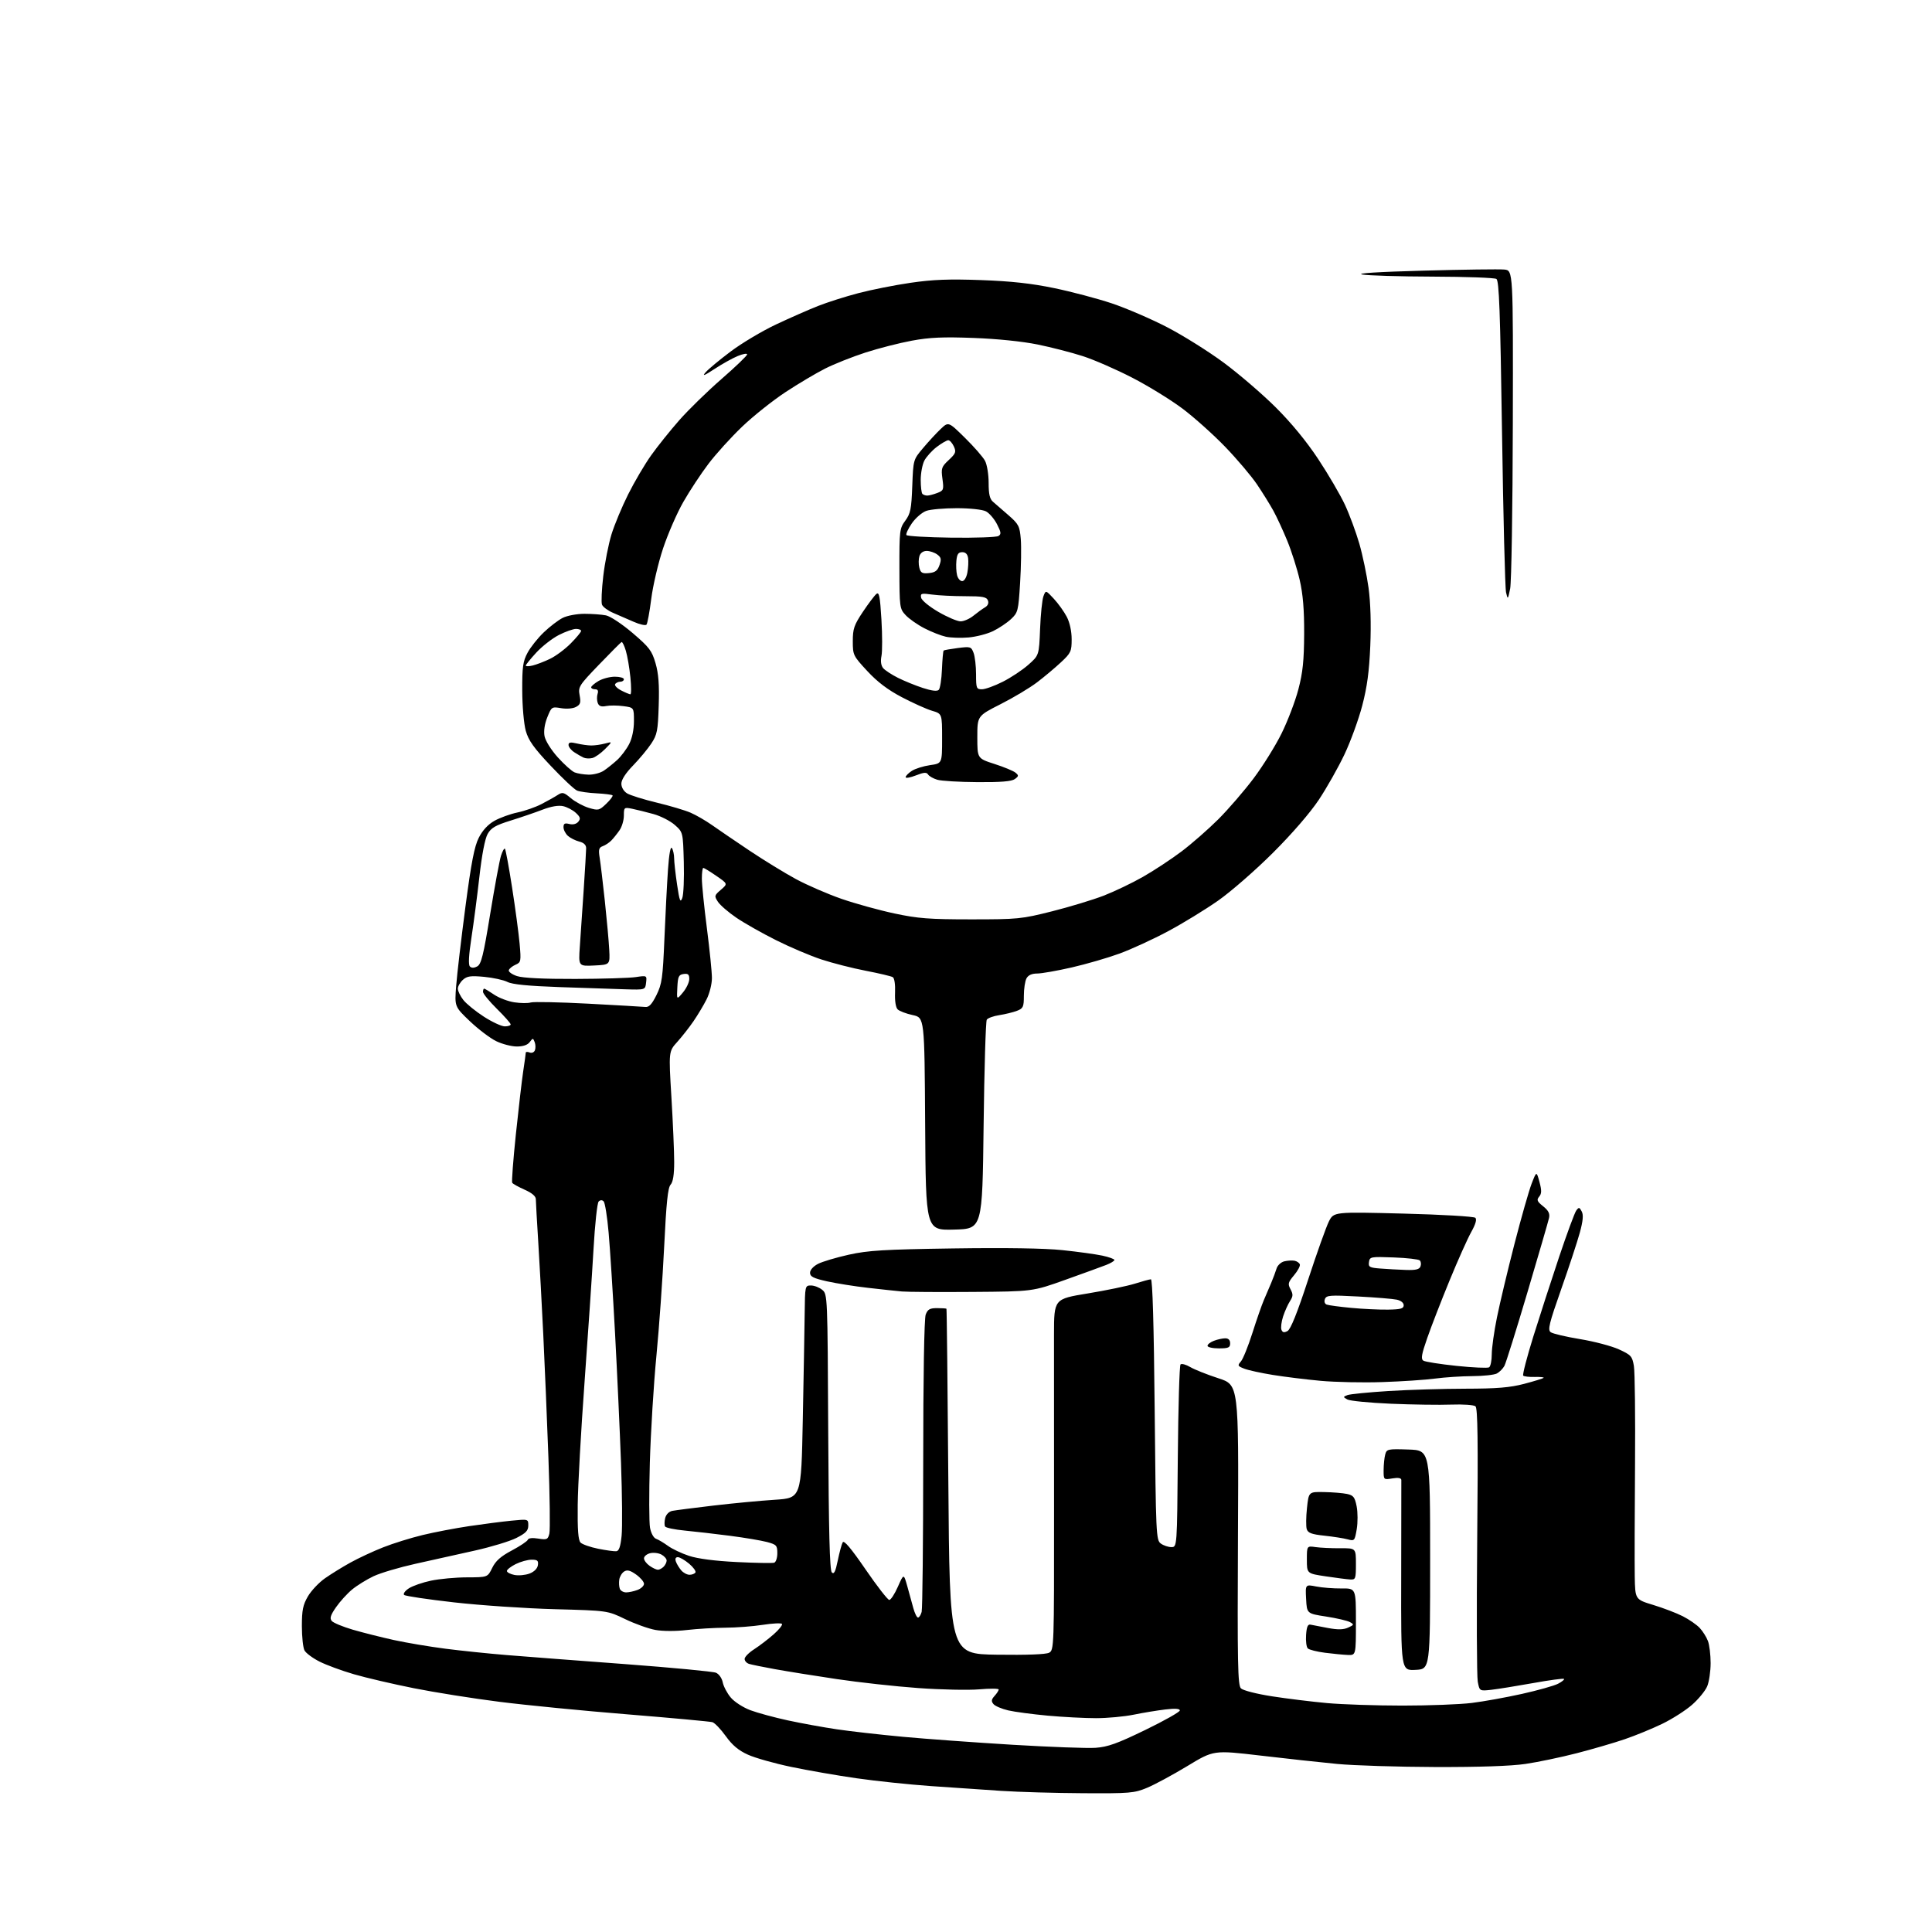 <?xml version="1.0" encoding="UTF-8" standalone="no"?>
<svg 
  version="1.1" 
  xmlns="http://www.w3.org/2000/svg" 
  xmlns:xlink="http://www.w3.org/1999/xlink" 
  xmlns:svg="http://www.w3.org/2000/svg"
  xmlns:rdf="http://www.w3.org/1999/02/22-rdf-syntax-ns#"
  xmlns:cc="http://creativecommons.org/ns#"
  xmlns:dc="http://purl.org/dc/elements/1.1/"
  viewBox="0 0 768 768"
  width="768"
  height="768"
>
<style>svg {background-color: white; }</style>"
<path stroke="none" fill="black" fill-rule="evenodd" d="M430.50,712.83C419.50,712.77 404.88,712.35 398.00,711.90C391.12,711.45 378.52,710.59 370.00,709.99C361.48,709.39 348.20,708.00 340.50,706.89C332.80,705.79 321.10,703.75 314.50,702.37C307.90,700.99 300.16,698.81 297.31,697.51C293.56,695.82 291.11,693.76 288.50,690.13C286.51,687.36 284.12,684.87 283.19,684.59C282.26,684.32 267.10,682.92 249.50,681.49C231.90,680.07 208.95,677.82 198.50,676.49C188.05,675.17 172.75,672.74 164.50,671.09C156.25,669.45 145.54,666.95 140.69,665.54C135.85,664.13 129.68,661.86 126.98,660.49C124.28,659.12 121.61,657.13 121.04,656.07C120.47,655.00 120.00,650.65 120.00,646.40C120.00,640.05 120.43,637.95 122.40,634.58C123.72,632.32 126.76,629.10 129.15,627.42C131.54,625.74 136.09,622.92 139.26,621.17C142.43,619.41 148.28,616.68 152.26,615.11C156.24,613.53 163.32,611.33 168.00,610.20C172.68,609.07 181.00,607.48 186.50,606.66C192.00,605.84 199.54,604.87 203.25,604.50C210.00,603.84 210.00,603.84 210.00,606.40C210.00,608.46 209.06,609.44 205.25,611.37C202.64,612.69 195.21,614.94 188.75,616.38C182.29,617.82 171.71,620.17 165.25,621.61C158.79,623.04 151.25,625.27 148.50,626.57C145.75,627.87 141.90,630.26 139.95,631.87C138.00,633.49 135.13,636.65 133.57,638.90C131.39,642.05 131.00,643.29 131.87,644.35C132.49,645.10 136.27,646.66 140.25,647.83C144.24,648.99 151.58,650.84 156.57,651.94C161.56,653.03 170.78,654.58 177.07,655.39C183.36,656.20 194.35,657.34 201.50,657.92C208.65,658.51 229.80,660.12 248.50,661.51C267.20,662.91 283.45,664.45 284.61,664.94C285.80,665.44 286.97,667.10 287.30,668.77C287.63,670.39 289.06,673.11 290.49,674.80C291.93,676.52 295.40,678.75 298.29,679.84C301.16,680.91 307.86,682.73 313.18,683.88C318.50,685.03 327.28,686.63 332.68,687.43C338.08,688.23 349.93,689.57 359.00,690.41C368.07,691.25 387.65,692.67 402.50,693.57C417.35,694.46 432.20,695.01 435.50,694.78C440.37,694.44 444.10,693.10 455.25,687.69C462.81,684.02 469.00,680.53 469.00,679.93C469.00,679.21 467.11,679.08 463.25,679.54C460.09,679.91 454.43,680.84 450.68,681.61C446.94,682.37 440.19,683.00 435.68,683.00C431.18,683.00 422.55,682.55 416.50,682.00C410.45,681.44 403.38,680.51 400.80,679.91C398.21,679.31 395.56,678.18 394.91,677.39C393.98,676.27 394.08,675.57 395.36,674.15C396.26,673.16 397.00,672.01 397.00,671.60C397.00,671.20 393.51,671.17 389.24,671.54C384.98,671.91 374.08,671.68 365.03,671.03C355.97,670.38 341.35,668.77 332.53,667.45C323.71,666.14 312.68,664.36 308.00,663.51C303.32,662.66 298.71,661.72 297.75,661.42C296.79,661.11 296.00,660.23 296.00,659.45C296.00,658.66 297.69,656.95 299.75,655.63C301.81,654.31 305.30,651.64 307.50,649.71C309.70,647.78 311.20,645.89 310.83,645.51C310.46,645.13 307.00,645.31 303.14,645.91C299.28,646.51 292.60,647.02 288.31,647.04C284.01,647.07 277.12,647.48 273.00,647.96C268.57,648.48 263.45,648.46 260.50,647.92C257.75,647.42 252.35,645.48 248.50,643.62C241.50,640.24 241.50,640.24 220.50,639.68C208.95,639.37 190.95,638.15 180.50,636.97C170.05,635.79 161.11,634.46 160.64,634.01C160.17,633.56 161.01,632.38 162.51,631.40C164.01,630.42 168.00,629.03 171.37,628.33C174.74,627.62 181.18,627.03 185.67,627.02C193.84,627.00 193.84,627.00 195.67,623.25C197.03,620.47 199.04,618.68 203.47,616.33C206.76,614.58 209.61,612.67 209.81,612.08C210.03,611.42 211.62,611.23 213.95,611.61C217.40,612.16 217.79,611.99 218.38,609.64C218.73,608.23 218.56,594.57 218.00,579.29C217.44,564.00 216.52,542.05 215.96,530.50C215.40,518.95 214.51,502.52 213.98,494.00C213.44,485.48 213.01,477.69 213.00,476.69C213.00,475.52 211.44,474.20 208.54,472.92C206.09,471.83 203.87,470.60 203.61,470.17C203.35,469.75 204.00,461.10 205.06,450.95C206.12,440.80 207.44,429.49 207.99,425.81C208.55,422.13 209.00,418.82 209.00,418.45C209.00,418.09 209.69,418.05 210.54,418.38C211.41,418.71 212.32,418.33 212.64,417.48C212.96,416.67 212.91,415.21 212.54,414.25C211.89,412.58 211.80,412.58 210.57,414.25C209.73,415.39 207.94,416.00 205.46,416.00C203.35,416.00 199.67,415.05 197.27,413.89C194.87,412.73 190.16,409.16 186.80,405.97C180.69,400.15 180.69,400.15 181.34,391.83C181.69,387.25 183.35,373.15 185.01,360.50C187.35,342.76 188.57,336.47 190.33,333.00C191.82,330.07 193.99,327.72 196.56,326.28C198.73,325.06 202.84,323.57 205.70,322.97C208.56,322.37 212.84,320.88 215.20,319.66C217.57,318.43 220.47,316.81 221.65,316.04C223.58,314.79 224.11,314.91 226.94,317.30C228.67,318.75 231.88,320.48 234.07,321.14C237.84,322.27 238.20,322.18 241.01,319.49C242.64,317.92 243.76,316.43 243.49,316.16C243.22,315.89 240.38,315.53 237.17,315.36C233.96,315.20 230.47,314.71 229.41,314.28C228.34,313.85 223.62,309.42 218.92,304.43C212.16,297.27 210.07,294.33 209.00,290.50C208.25,287.81 207.62,280.72 207.60,274.57C207.56,265.12 207.87,262.91 209.70,259.50C210.87,257.30 213.78,253.64 216.17,251.36C218.55,249.08 221.94,246.49 223.70,245.61C225.47,244.72 229.33,244.00 232.33,244.00C235.31,244.00 239.15,244.28 240.87,244.62C242.62,244.97 247.25,248.04 251.47,251.63C258.11,257.30 259.13,258.65 260.58,263.62C261.78,267.76 262.12,272.16 261.85,280.44C261.53,290.52 261.23,292.05 258.89,295.58C257.46,297.75 254.20,301.67 251.65,304.30C248.70,307.33 247.00,309.97 247.00,311.52C247.00,312.96 247.92,314.52 249.25,315.36C250.49,316.13 255.78,317.78 261.00,319.04C266.23,320.29 272.30,322.10 274.50,323.05C276.70,324.00 280.52,326.21 283.00,327.96C285.48,329.71 292.15,334.26 297.84,338.07C303.53,341.88 311.86,346.99 316.34,349.42C320.83,351.85 329.02,355.40 334.55,357.32C340.08,359.23 349.53,361.84 355.55,363.12C364.88,365.11 369.39,365.46 386.00,365.46C404.64,365.46 406.06,365.32 418.21,362.26C425.20,360.50 434.42,357.70 438.71,356.05C442.99,354.39 450.05,351.01 454.38,348.54C458.72,346.07 465.59,341.54 469.66,338.48C473.73,335.41 480.32,329.64 484.31,325.66C488.30,321.67 494.59,314.38 498.30,309.45C502.00,304.53 507.03,296.45 509.47,291.50C511.91,286.55 514.91,278.68 516.13,274.00C517.88,267.33 518.37,262.60 518.42,252.00C518.46,242.28 517.96,236.26 516.64,230.50C515.63,226.10 513.41,219.12 511.72,215.00C510.03,210.88 507.53,205.47 506.17,203.00C504.81,200.53 501.87,195.80 499.64,192.50C497.41,189.20 491.74,182.51 487.04,177.63C482.34,172.76 474.70,165.91 470.06,162.43C465.41,158.94 456.41,153.40 450.06,150.13C443.70,146.85 434.86,142.99 430.40,141.56C425.95,140.12 417.85,138.04 412.40,136.93C406.43,135.72 396.34,134.68 387.00,134.34C374.89,133.88 369.53,134.12 362.50,135.42C357.55,136.33 349.23,138.46 344.00,140.15C338.77,141.85 331.57,144.71 328.00,146.52C324.43,148.32 317.35,152.52 312.28,155.86C307.20,159.20 299.45,165.37 295.04,169.58C290.64,173.79 284.60,180.44 281.63,184.37C278.65,188.29 274.16,195.10 271.65,199.50C269.13,203.90 265.50,212.22 263.58,218.00C261.66,223.78 259.55,232.78 258.89,238.00C258.23,243.22 257.37,247.86 256.99,248.31C256.60,248.75 254.31,248.24 251.89,247.17C249.48,246.10 245.80,244.50 243.72,243.62C241.64,242.73 239.65,241.26 239.30,240.35C238.95,239.44 239.18,234.36 239.80,229.07C240.42,223.78 241.89,216.31 243.06,212.47C244.24,208.64 247.23,201.45 249.71,196.50C252.19,191.55 256.29,184.57 258.84,181.00C261.38,177.43 266.43,171.12 270.07,166.99C273.71,162.86 281.25,155.50 286.84,150.64C292.43,145.77 297.00,141.38 297.00,140.88C297.00,140.38 295.31,140.67 293.25,141.53C291.19,142.38 287.02,144.70 284.00,146.69C279.90,149.38 279.01,149.71 280.50,147.99C281.60,146.73 286.10,142.99 290.50,139.69C294.90,136.39 303.00,131.56 308.50,128.97C314.00,126.38 321.51,123.08 325.19,121.63C328.87,120.17 336.07,117.88 341.19,116.54C346.31,115.19 355.68,113.33 362.00,112.41C370.87,111.12 377.28,110.88 390.00,111.34C401.93,111.77 409.96,112.65 419.00,114.52C425.88,115.94 436.19,118.67 441.93,120.58C447.66,122.50 457.56,126.76 463.93,130.06C470.29,133.35 480.45,139.72 486.50,144.20C492.55,148.69 501.83,156.66 507.12,161.93C513.31,168.09 519.34,175.42 524.02,182.50C528.02,188.55 532.78,196.69 534.61,200.60C536.43,204.50 539.01,211.48 540.35,216.10C541.68,220.72 543.34,228.66 544.03,233.74C544.82,239.59 545.07,248.02 544.71,256.74C544.28,266.93 543.45,273.09 541.51,280.50C540.07,286.00 536.89,294.73 534.44,299.90C531.99,305.07 527.41,313.17 524.27,317.90C520.78,323.14 513.66,331.38 506.02,339.00C499.13,345.88 489.33,354.43 484.24,358.00C479.14,361.57 470.14,367.08 464.24,370.23C458.33,373.39 449.68,377.36 445.00,379.07C440.32,380.78 431.77,383.26 426.00,384.58C420.23,385.90 414.05,386.99 412.29,386.99C410.14,387.00 408.73,387.64 408.04,388.93C407.47,390.00 407.00,393.09 407.00,395.81C407.00,400.28 406.74,400.86 404.25,401.82C402.74,402.40 399.59,403.17 397.26,403.53C394.92,403.88 392.67,404.70 392.26,405.34C391.84,405.98 391.27,424.95 391.00,447.50C390.50,488.50 390.50,488.50 379.26,488.78C368.02,489.07 368.02,489.07 367.76,446.79C367.50,404.51 367.50,404.51 362.80,403.51C360.21,402.95 357.53,401.93 356.83,401.24C356.06,400.46 355.66,397.86 355.80,394.55C355.93,391.39 355.56,388.85 354.90,388.44C354.29,388.06 349.44,386.91 344.14,385.89C338.84,384.87 330.90,382.84 326.50,381.39C322.10,379.94 314.00,376.50 308.50,373.74C303.00,370.99 295.91,366.98 292.75,364.83C289.58,362.68 286.28,359.83 285.40,358.49C283.89,356.18 283.94,355.95 286.57,353.69C289.33,351.32 289.33,351.32 284.73,348.16C282.21,346.42 279.88,345.00 279.57,345.00C279.26,345.00 279.00,346.91 279.00,349.25C279.00,351.59 279.90,360.48 281.00,369.00C282.10,377.52 283.00,386.43 283.00,388.79C283.00,391.19 282.06,394.93 280.86,397.29C279.69,399.61 277.35,403.51 275.67,405.96C273.99,408.41 271.08,412.12 269.21,414.19C265.80,417.97 265.80,417.97 266.90,436.23C267.51,446.28 268.00,457.84 268.00,461.92C268.00,466.96 267.54,469.85 266.57,470.93C265.48,472.12 264.86,478.17 264.02,495.51C263.41,508.15 262.02,527.73 260.93,539.00C259.84,550.27 258.67,569.42 258.32,581.53C257.98,593.65 258.01,605.26 258.40,607.34C258.81,609.51 259.83,611.36 260.81,611.70C261.74,612.03 263.85,613.29 265.50,614.49C267.15,615.70 270.93,617.50 273.91,618.48C277.37,619.62 284.20,620.51 292.91,620.94C300.38,621.31 307.06,621.42 307.75,621.20C308.44,620.97 309.00,619.28 309.00,617.43C309.00,614.35 308.66,613.99 304.92,612.98C302.68,612.38 296.04,611.26 290.17,610.50C284.30,609.74 276.23,608.81 272.23,608.43C268.23,608.05 264.70,607.32 264.38,606.81C264.07,606.30 264.09,604.79 264.42,603.46C264.78,602.01 265.93,600.85 267.27,600.59C268.49,600.35 275.80,599.41 283.50,598.50C291.20,597.59 302.23,596.55 308.00,596.18C318.50,595.50 318.50,595.50 319.12,564.50C319.46,547.45 319.79,528.44 319.87,522.25C320.00,511.09 320.02,511.00 322.39,511.00C323.70,511.00 325.72,511.79 326.87,512.75C328.95,514.48 328.97,515.05 329.23,569.20C329.43,608.97 329.82,624.22 330.66,625.06C331.53,625.93 332.11,624.79 333.02,620.36C333.68,617.14 334.56,613.88 334.98,613.11C335.50,612.14 338.26,615.40 344.07,623.86C348.65,630.54 352.90,636.00 353.50,636.00C354.11,636.00 355.65,633.64 356.92,630.75C359.24,625.50 359.24,625.50 360.65,630.50C361.42,633.25 362.50,637.19 363.06,639.25C363.62,641.31 364.46,643.00 364.92,643.00C365.39,643.00 366.04,641.99 366.37,640.75C366.70,639.51 366.98,612.99 366.99,581.82C366.99,547.44 367.38,524.12 367.98,522.57C368.77,520.48 369.61,520.00 372.48,520.00C374.41,520.00 376.10,520.11 376.23,520.25C376.36,520.39 376.70,551.33 376.98,589.00C377.50,657.50 377.50,657.50 396.27,657.77C408.18,657.94 415.78,657.65 417.04,656.98C418.99,655.93 419.03,654.83 419.00,600.21C418.98,569.57 418.98,538.17 418.98,530.43C419.00,516.36 419.00,516.36 432.36,514.17C439.70,512.96 448.14,511.21 451.11,510.28C454.07,509.34 456.95,508.56 457.50,508.54C458.15,508.51 458.68,526.74 459.00,560.33C459.48,610.18 459.57,612.22 461.44,613.58C462.51,614.36 464.40,615.00 465.64,615.00C467.91,615.00 467.91,615.00 468.20,579.08C468.37,559.33 468.85,542.81 469.28,542.38C469.71,541.96 471.46,542.43 473.16,543.44C474.86,544.44 479.89,546.44 484.33,547.88C492.41,550.50 492.41,550.50 492.11,610.09C491.86,661.40 492.03,669.88 493.29,671.15C494.12,671.98 499.47,673.35 505.63,674.31C511.61,675.24 521.45,676.45 527.50,677.00C533.55,677.55 547.06,678.00 557.53,678.00C567.99,678.00 580.37,677.53 585.03,676.95C589.69,676.38 598.67,674.76 605.00,673.35C611.33,671.94 617.78,670.13 619.34,669.32C620.91,668.51 621.98,667.64 621.72,667.39C621.46,667.13 615.91,667.88 609.38,669.06C602.84,670.23 595.39,671.43 592.82,671.72C588.14,672.24 588.14,672.24 587.43,668.46C587.04,666.39 586.94,641.13 587.21,612.34C587.59,572.68 587.42,559.77 586.52,559.02C585.87,558.48 581.55,558.18 576.92,558.35C572.29,558.53 561.51,558.37 552.97,558.01C544.42,557.64 536.61,556.88 535.61,556.32C533.84,555.33 533.85,555.27 535.64,554.57C536.66,554.18 544.02,553.45 552.00,552.95C559.98,552.46 573.73,552.04 582.57,552.03C595.09,552.01 600.23,551.58 605.89,550.10C609.88,549.05 613.35,547.98 613.61,547.72C613.87,547.47 612.29,547.30 610.10,547.36C607.92,547.42 605.85,547.18 605.50,546.84C605.16,546.49 606.96,539.52 609.50,531.35C612.05,523.18 616.67,508.92 619.77,499.65C622.88,490.39 625.94,482.09 626.58,481.22C627.62,479.80 627.84,479.84 628.76,481.57C629.49,482.97 629.28,485.29 628.00,490.00C627.02,493.57 623.69,503.70 620.59,512.50C615.78,526.17 615.18,528.66 616.43,529.57C617.24,530.16 622.50,531.40 628.11,532.32C633.73,533.25 640.68,535.08 643.55,536.40C648.38,538.61 648.84,539.12 649.50,543.01C649.89,545.33 650.09,563.04 649.95,582.36C649.80,601.69 649.76,621.62 649.84,626.65C650.00,635.81 650.00,635.81 657.22,638.00C661.20,639.21 666.49,641.23 668.97,642.50C671.46,643.77 674.48,645.86 675.68,647.15C676.88,648.44 678.35,650.77 678.93,652.32C679.52,653.86 680.00,657.82 680.00,661.10C680.00,664.38 679.39,668.53 678.64,670.33C677.89,672.12 675.19,675.42 672.64,677.66C670.10,679.90 664.75,683.32 660.76,685.25C656.77,687.18 650.07,689.93 645.87,691.36C641.68,692.80 633.09,695.30 626.78,696.93C620.48,698.55 611.31,700.47 606.41,701.19C600.64,702.04 587.97,702.47 570.50,702.42C555.65,702.37 538.10,701.82 531.50,701.19C524.90,700.56 511.16,699.06 500.98,697.86C482.45,695.69 482.45,695.69 471.98,702.04C466.21,705.53 459.02,709.41 456.00,710.67C450.86,712.80 449.20,712.94 430.50,712.83zM562.71,663.80C556.91,664.10 556.91,664.10 557.00,626.80C557.05,606.29 557.07,588.97 557.05,588.31C557.01,587.52 555.84,587.31 553.50,587.69C550.00,588.26 550.00,588.26 550.01,584.38C550.02,582.25 550.30,579.47 550.64,578.21C551.23,576.02 551.62,575.94 559.88,576.21C568.50,576.50 568.50,576.50 568.50,620.00C568.50,663.50 568.50,663.50 562.71,663.80zM535.75,657.87C533.96,657.80 529.88,657.40 526.67,656.99C523.47,656.58 520.40,655.80 519.86,655.26C519.32,654.72 519.01,652.30 519.19,649.89C519.42,646.64 519.88,645.58 520.98,645.83C521.79,646.01 524.91,646.61 527.90,647.16C531.84,647.89 534.05,647.84 535.90,647.00C538.27,645.92 538.32,645.76 536.62,644.81C535.61,644.24 531.34,643.25 527.14,642.60C519.50,641.42 519.50,641.42 519.20,635.61C518.89,629.81 518.89,629.81 523.20,630.65C525.56,631.12 530.09,631.47 533.25,631.44C539.00,631.37 539.00,631.37 539.00,644.69C539.00,658.00 539.00,658.00 535.75,657.87zM248.90,633.00C249.98,633.00 252.02,632.56 253.43,632.02C254.85,631.49 256.00,630.39 256.00,629.59C256.00,628.79 254.59,627.13 252.87,625.91C250.53,624.24 249.33,623.93 248.12,624.69C247.23,625.25 246.35,626.70 246.17,627.92C245.99,629.15 246.09,630.79 246.39,631.57C246.69,632.36 247.82,633.00 248.90,633.00zM536.75,627.87C535.51,627.80 531.12,627.24 527.00,626.62C519.50,625.50 519.50,625.50 519.50,620.00C519.50,614.50 519.50,614.50 523.00,615.00C524.92,615.27 529.31,615.48 532.75,615.45C539.00,615.41 539.00,615.41 539.00,621.70C539.00,627.60 538.86,627.99 536.75,627.87zM210.50,625.51C212.35,624.80 213.62,623.53 213.82,622.18C214.08,620.38 213.65,620.00 211.32,620.00C209.77,620.00 206.93,620.79 205.00,621.75C203.07,622.71 201.50,623.95 201.50,624.49C201.50,625.03 202.85,625.74 204.50,626.07C206.15,626.39 208.85,626.14 210.50,625.51zM274.10,626.00C275.08,626.00 276.13,625.59 276.44,625.09C276.75,624.59 275.62,623.02 273.93,621.59C272.23,620.17 270.22,619.00 269.45,619.00C268.56,619.00 268.28,619.62 268.68,620.75C269.02,621.71 269.98,623.29 270.81,624.25C271.63,625.21 273.11,626.00 274.10,626.00zM261.52,624.00C262.12,624.00 263.14,623.46 263.80,622.80C264.46,622.14 265.00,621.03 265.00,620.34C265.00,619.64 264.06,618.57 262.91,617.95C261.76,617.33 259.73,617.10 258.41,617.43C257.08,617.77 256.00,618.68 256.00,619.46C256.00,620.25 257.00,621.59 258.22,622.44C259.44,623.30 260.93,624.00 261.52,624.00zM245.00,616.64C246.07,616.53 246.67,614.77 247.10,610.49C247.43,607.20 247.32,594.15 246.86,581.50C246.40,568.85 245.33,545.67 244.49,530.00C243.65,514.33 242.50,496.33 241.94,490.01C241.39,483.70 240.49,478.09 239.96,477.56C239.35,476.95 238.63,476.97 237.97,477.63C237.40,478.20 236.49,486.72 235.93,496.58C235.37,506.44 233.76,530.25 232.36,549.50C230.95,568.75 229.73,590.66 229.65,598.20C229.54,608.15 229.85,612.25 230.78,613.20C231.49,613.91 234.64,615.02 237.78,615.65C240.93,616.28 244.18,616.73 245.00,616.64zM539.32,607.88C538.53,612.51 538.41,612.64 535.71,611.91C534.17,611.49 530.02,610.84 526.49,610.46C521.39,609.92 519.94,609.38 519.45,607.86C519.12,606.80 519.16,603.03 519.54,599.47C520.23,593.00 520.23,593.00 526.37,593.12C529.74,593.18 533.84,593.52 535.47,593.87C538.01,594.42 538.56,595.13 539.29,598.80C539.75,601.17 539.77,605.25 539.32,607.88zM549.50,549.40C541.80,549.66 530.77,549.43 525.00,548.90C519.23,548.37 510.68,547.32 506.00,546.56C501.32,545.81 496.20,544.69 494.62,544.07C491.98,543.05 491.87,542.80 493.26,541.22C494.10,540.28 496.17,535.17 497.85,529.88C499.53,524.59 501.57,518.74 502.37,516.88C503.18,515.02 504.50,511.93 505.31,510.00C506.12,508.07 507.08,505.49 507.46,504.25C507.83,503.02 509.19,501.74 510.49,501.41C511.78,501.09 513.63,500.98 514.59,501.16C515.55,501.35 516.50,502.01 516.71,502.62C516.91,503.24 515.88,505.18 514.40,506.93C512.02,509.77 511.86,510.38 513.01,512.51C514.07,514.51 514.04,515.29 512.80,517.20C511.98,518.47 510.74,521.21 510.06,523.29C509.38,525.38 509.08,527.76 509.39,528.58C509.82,529.70 510.44,529.84 511.80,529.11C513.05,528.44 515.64,522.01 519.96,508.81C523.43,498.19 527.16,487.75 528.23,485.60C530.19,481.71 530.19,481.71 557.85,482.42C573.26,482.82 585.94,483.56 586.48,484.10C587.13,484.73 586.55,486.70 584.82,489.78C583.37,492.38 579.50,501.02 576.23,509.00C572.95,516.98 568.97,527.23 567.39,531.78C565.06,538.44 564.76,540.22 565.83,540.89C566.57,541.35 572.50,542.28 579.02,542.96C585.53,543.64 591.35,543.90 591.93,543.54C592.52,543.18 593.00,540.84 593.00,538.35C593.00,535.85 593.93,529.24 595.07,523.66C596.20,518.07 599.33,504.95 602.02,494.50C604.71,484.05 607.79,473.25 608.85,470.51C610.79,465.52 610.79,465.52 611.96,469.83C612.87,473.24 612.85,474.48 611.84,475.69C610.76,476.99 611.01,477.60 613.42,479.51C615.54,481.21 616.14,482.40 615.77,484.15C615.49,485.44 611.62,498.75 607.18,513.72C602.74,528.70 598.62,541.85 598.03,542.95C597.44,544.05 596.09,545.41 595.04,545.98C593.99,546.54 589.61,547.01 585.32,547.03C581.02,547.05 574.35,547.49 570.50,548.00C566.65,548.52 557.20,549.15 549.50,549.40zM484.50,536.00C482.02,536.00 480.00,535.54 480.00,534.98C480.00,534.41 481.15,533.51 482.57,532.98C483.98,532.44 486.00,532.00 487.07,532.00C488.33,532.00 489.00,532.69 489.00,534.00C489.00,535.70 488.33,536.00 484.50,536.00zM551.74,520.60C556.80,520.52 557.98,520.19 557.99,518.87C558.00,517.89 556.89,516.99 555.25,516.64C553.74,516.31 546.84,515.74 539.91,515.38C528.66,514.78 527.26,514.88 526.68,516.39C526.30,517.39 526.59,518.29 527.38,518.59C528.12,518.88 532.50,519.47 537.12,519.90C541.73,520.34 548.31,520.65 551.74,520.60zM386.50,513.56C373.30,513.66 360.70,513.58 358.50,513.38C356.30,513.18 350.23,512.53 345.00,511.93C339.77,511.34 332.46,510.17 328.75,509.35C323.32,508.13 322.00,507.47 322.00,505.95C322.00,504.83 323.30,503.38 325.17,502.41C326.91,501.51 332.42,499.87 337.42,498.76C345.15,497.05 351.31,496.68 378.90,496.27C399.81,495.96 415.22,496.20 422.35,496.95C428.42,497.58 435.55,498.57 438.19,499.13C440.84,499.70 443.00,500.48 443.00,500.86C443.00,501.25 441.54,502.13 439.75,502.83C437.96,503.53 430.65,506.19 423.50,508.74C410.50,513.39 410.50,513.39 386.50,513.56zM558.78,504.82C562.77,504.96 564.21,504.62 564.66,503.43C564.99,502.57 564.87,501.49 564.38,501.03C563.90,500.58 559.23,500.04 554.00,499.85C544.86,499.51 544.49,499.58 544.19,501.69C543.91,503.65 544.40,503.93 548.69,504.26C551.33,504.47 555.88,504.72 558.78,504.82zM200.66,408.00C201.94,408.00 203.00,407.65 203.00,407.22C203.00,406.78 200.53,403.99 197.50,401.00C194.47,398.01 192.00,394.99 192.00,394.28C192.00,393.58 192.21,393.00 192.46,393.00C192.71,393.00 194.49,394.07 196.42,395.38C198.35,396.69 201.98,398.07 204.48,398.44C206.98,398.82 209.91,398.85 210.99,398.50C212.08,398.16 222.31,398.37 233.73,398.97C245.15,399.58 255.40,400.17 256.50,400.28C257.99,400.45 259.12,399.24 260.95,395.57C263.14,391.13 263.46,388.85 264.12,373.07C264.52,363.40 265.16,351.06 265.54,345.63C265.97,339.42 266.56,336.27 267.10,337.13C267.58,337.88 267.98,339.72 267.98,341.21C267.99,342.70 268.52,347.40 269.15,351.66C270.12,358.17 270.45,359.02 271.22,356.96C271.73,355.60 272.00,349.17 271.82,342.67C271.50,330.83 271.50,330.83 268.27,327.95C266.50,326.37 262.67,324.41 259.77,323.60C256.87,322.80 253.04,321.85 251.25,321.49C248.10,320.86 248.00,320.94 248.00,324.20C248.00,326.04 247.23,328.67 246.28,330.03C245.34,331.39 243.88,333.22 243.03,334.09C242.19,334.96 240.66,335.98 239.62,336.36C238.06,336.92 237.85,337.69 238.38,340.99C238.73,343.17 239.66,350.92 240.44,358.22C241.22,365.53 242.01,374.20 242.18,377.50C242.50,383.50 242.50,383.50 236.22,383.80C229.95,384.10 229.95,384.10 230.49,376.30C230.79,372.01 231.48,361.89 232.02,353.81C232.56,345.73 233.00,338.25 233.00,337.17C233.00,335.87 232.08,334.99 230.25,334.53C228.74,334.15 226.71,333.13 225.75,332.27C224.79,331.40 224.00,329.85 224.00,328.83C224.00,327.37 224.51,327.09 226.32,327.55C227.76,327.91 229.12,327.57 229.88,326.65C230.87,325.45 230.69,324.79 228.92,323.14C227.71,322.02 225.43,320.81 223.84,320.46C221.99,320.06 219.07,320.55 215.72,321.84C212.85,322.95 207.14,324.90 203.03,326.18C196.98,328.06 195.23,329.07 193.85,331.50C192.78,333.38 191.56,339.73 190.57,348.50C189.70,356.20 188.27,367.16 187.39,372.85C186.34,379.70 186.13,383.53 186.79,384.19C187.45,384.85 188.43,384.84 189.70,384.16C191.30,383.30 192.16,379.84 194.86,363.32C196.64,352.42 198.57,342.01 199.15,340.18C199.73,338.36 200.43,337.10 200.72,337.39C201.01,337.67 202.29,344.61 203.56,352.79C204.84,360.98 206.18,371.01 206.55,375.09C207.18,382.16 207.10,382.55 204.92,383.50C203.66,384.05 202.46,385.02 202.26,385.66C202.06,386.29 203.53,387.35 205.52,388.01C207.87,388.78 216.05,389.18 228.72,389.14C239.48,389.11 250.29,388.78 252.72,388.41C257.15,387.75 257.16,387.76 256.83,390.62C256.50,393.50 256.50,393.50 248.50,393.26C244.10,393.13 232.40,392.74 222.50,392.39C210.00,391.95 203.65,391.33 201.72,390.34C200.19,389.56 196.03,388.65 192.46,388.31C187.06,387.81 185.65,388.01 183.99,389.51C182.90,390.50 182.00,392.08 182.00,393.02C182.00,393.96 182.98,395.98 184.18,397.50C185.38,399.03 189.05,402.02 192.34,404.14C195.62,406.26 199.37,408.00 200.66,408.00zM271.49,394.50C272.87,392.85 273.99,390.46 274.00,389.18C274.00,387.35 273.53,386.93 271.75,387.18C269.80,387.46 269.47,388.17 269.25,392.50C268.99,397.50 268.99,397.50 271.49,394.50zM388.56,310.91C381.38,310.87 374.19,310.44 372.59,309.96C370.98,309.48 369.33,308.53 368.91,307.86C368.33,306.91 367.23,307.00 364.08,308.24C361.84,309.12 360.00,309.44 360.00,308.94C360.00,308.45 361.10,307.33 362.44,306.45C363.78,305.57 367.04,304.54 369.69,304.16C374.50,303.48 374.50,303.48 374.50,293.60C374.50,283.72 374.50,283.72 370.50,282.54C368.30,281.89 362.90,279.46 358.50,277.15C352.90,274.21 348.78,271.09 344.75,266.74C339.16,260.71 339.00,260.39 339.00,254.89C339.00,249.95 339.51,248.46 343.00,243.23C345.20,239.94 347.61,236.74 348.36,236.12C349.47,235.19 349.82,236.96 350.38,246.25C350.75,252.44 350.76,258.96 350.40,260.75C349.98,262.83 350.22,264.56 351.06,265.58C351.78,266.44 354.43,268.18 356.94,269.44C359.45,270.70 363.90,272.51 366.84,273.47C370.36,274.62 372.52,274.88 373.17,274.23C373.71,273.69 374.28,270.03 374.44,266.09C374.60,262.16 374.90,258.79 375.12,258.60C375.33,258.42 377.87,257.97 380.76,257.60C385.78,256.96 386.07,257.05 387.01,259.53C387.55,260.96 388.00,264.80 388.00,268.07C388.00,273.62 388.15,274.00 390.34,274.00C391.63,274.00 395.34,272.66 398.59,271.02C401.84,269.39 406.42,266.35 408.77,264.27C413.03,260.50 413.03,260.50 413.45,250.00C413.67,244.22 414.28,238.39 414.78,237.03C415.71,234.56 415.71,234.56 418.93,238.03C420.70,239.94 423.01,243.17 424.07,245.21C425.25,247.48 426.00,250.94 426.00,254.11C426.00,258.93 425.70,259.59 421.75,263.27C419.41,265.46 415.14,269.04 412.26,271.23C409.37,273.43 402.85,277.34 397.76,279.91C388.50,284.60 388.50,284.60 388.50,293.05C388.50,301.49 388.50,301.49 395.33,303.69C399.08,304.89 402.83,306.45 403.67,307.14C405.01,308.25 404.98,308.54 403.40,309.70C402.13,310.62 397.83,310.98 388.56,310.91zM234.03,307.94C235.97,307.97 238.67,307.26 240.03,306.35C241.39,305.44 243.78,303.52 245.34,302.10C246.90,300.67 249.04,297.83 250.09,295.79C251.28,293.49 252.00,290.03 252.00,286.67C252.00,281.26 252.00,281.26 247.79,280.70C245.47,280.39 242.39,280.37 240.93,280.66C239.02,281.05 238.10,280.71 237.62,279.46C237.25,278.50 237.22,276.88 237.54,275.86C237.95,274.59 237.64,274.00 236.57,274.00C235.71,274.00 235.00,273.65 235.00,273.22C235.00,272.78 236.31,271.66 237.90,270.72C239.50,269.77 242.43,269.00 244.40,269.00C246.38,269.00 248.00,269.45 248.00,270.00C248.00,270.55 247.35,271.00 246.56,271.00C245.77,271.00 244.85,271.43 244.53,271.96C244.20,272.48 245.28,273.61 246.92,274.46C248.56,275.31 250.21,276.00 250.59,276.00C250.97,276.00 250.97,272.96 250.59,269.25C250.22,265.54 249.41,260.80 248.79,258.72C248.17,256.64 247.40,255.07 247.08,255.22C246.76,255.37 242.73,259.41 238.13,264.19C230.14,272.49 229.79,273.05 230.41,276.39C230.96,279.31 230.72,280.08 228.96,281.02C227.74,281.67 225.25,281.88 223.06,281.51C219.34,280.88 219.24,280.95 217.56,285.14C216.49,287.80 216.08,290.62 216.46,292.63C216.80,294.46 219.08,298.10 221.71,301.03C224.27,303.87 227.30,306.58 228.43,307.04C229.57,307.50 232.09,307.90 234.03,307.94zM235.50,301.32C234.40,301.61 232.82,301.54 232.00,301.17C231.18,300.80 229.49,299.83 228.25,299.01C227.01,298.19 226.00,296.90 226.00,296.13C226.00,295.08 226.77,294.94 229.25,295.53C231.04,295.96 233.62,296.32 235.00,296.34C236.38,296.35 238.85,296.01 240.50,295.56C243.50,294.76 243.50,294.76 240.50,297.78C238.85,299.44 236.60,301.03 235.50,301.32zM211.75,264.55C213.26,264.18 216.35,263.00 218.62,261.91C220.89,260.83 224.60,258.07 226.87,255.78C229.14,253.48 231.00,251.24 231.00,250.80C231.00,250.36 230.09,250.00 228.97,250.00C227.85,250.00 224.79,251.08 222.18,252.41C219.56,253.74 215.53,256.88 213.21,259.39C210.89,261.90 209.00,264.24 209.00,264.59C209.00,264.93 210.24,264.92 211.75,264.55zM385.00,253.40C381.98,253.66 377.93,253.53 376.00,253.11C374.07,252.69 370.25,251.19 367.50,249.77C364.75,248.36 361.39,246.01 360.03,244.55C357.62,241.97 357.56,241.51 357.53,226.04C357.50,210.89 357.61,210.04 359.88,206.96C361.94,204.16 362.30,202.37 362.64,193.24C363.04,182.73 363.04,182.73 366.93,178.12C369.06,175.58 372.21,172.17 373.92,170.55C377.03,167.59 377.03,167.59 383.59,174.05C387.20,177.60 390.79,181.72 391.57,183.20C392.36,184.69 393.00,188.62 393.00,191.95C393.00,196.48 393.44,198.37 394.75,199.48C395.71,200.30 398.48,202.70 400.90,204.82C404.94,208.36 405.35,209.14 405.78,214.31C406.03,217.41 405.91,225.22 405.51,231.68C404.81,242.91 404.66,243.52 401.87,246.12C400.27,247.62 397.05,249.76 394.73,250.89C392.40,252.01 388.02,253.14 385.00,253.40zM381.85,247.00C383.15,247.00 385.45,245.99 386.97,244.75C388.49,243.51 390.55,242.02 391.54,241.44C392.70,240.76 393.12,239.76 392.71,238.69C392.17,237.29 390.62,237.00 383.67,237.00C379.06,237.00 373.15,236.71 370.54,236.35C366.26,235.76 365.83,235.88 366.16,237.58C366.36,238.64 369.35,241.10 373.01,243.23C376.57,245.30 380.55,247.00 381.85,247.00zM600.31,234.00C599.40,238.42 599.37,238.45 598.68,235.50C598.29,233.85 597.57,205.33 597.08,172.12C596.36,123.45 595.92,111.57 594.84,110.88C594.10,110.41 582.70,110.00 569.50,109.96C556.30,109.92 543.70,109.54 541.50,109.12C538.95,108.63 547.84,108.07 566.00,107.58C581.67,107.15 596.08,106.96 598.00,107.15C601.50,107.50 601.50,107.50 601.37,168.50C601.30,202.05 600.82,231.53 600.31,234.00zM382.47,231.00C383.31,231.00 384.17,229.60 384.54,227.63C384.89,225.78 385.02,223.19 384.84,221.88C384.61,220.28 383.85,219.50 382.50,219.50C380.96,219.50 380.43,220.27 380.18,222.89C380.00,224.75 380.12,227.34 380.45,228.64C380.77,229.94 381.68,231.00 382.47,231.00zM369.27,227.81C371.75,227.57 372.69,226.86 373.46,224.65C374.29,222.29 374.13,221.57 372.54,220.40C371.48,219.63 369.61,219.00 368.38,219.00C366.99,219.00 365.88,219.79 365.48,221.07C365.12,222.21 365.10,224.26 365.44,225.63C365.97,227.73 366.57,228.07 369.27,227.81zM378.16,213.73C387.70,213.85 396.13,213.56 396.90,213.07C398.07,212.34 397.97,211.57 396.31,208.35C395.21,206.23 393.24,203.94 391.91,203.26C390.53,202.56 385.62,202.02 380.40,202.01C375.39,202.01 369.92,202.48 368.24,203.07C366.56,203.65 363.97,205.88 362.49,208.01C361.02,210.14 360.04,212.25 360.31,212.69C360.59,213.14 368.62,213.60 378.16,213.73zM368.60,197.00C369.30,197.00 371.08,196.54 372.57,195.97C375.10,195.01 375.23,194.67 374.64,190.37C374.06,186.15 374.26,185.56 377.15,182.86C379.93,180.26 380.16,179.65 379.17,177.46C378.55,176.11 377.55,175.00 376.95,175.00C376.36,175.00 374.30,176.20 372.37,177.66C370.45,179.13 368.23,181.58 367.44,183.11C366.65,184.65 366.00,188.10 366.00,190.78C366.00,193.47 366.30,195.97 366.67,196.33C367.03,196.70 367.90,197.00 368.60,197.00z" />

</svg>